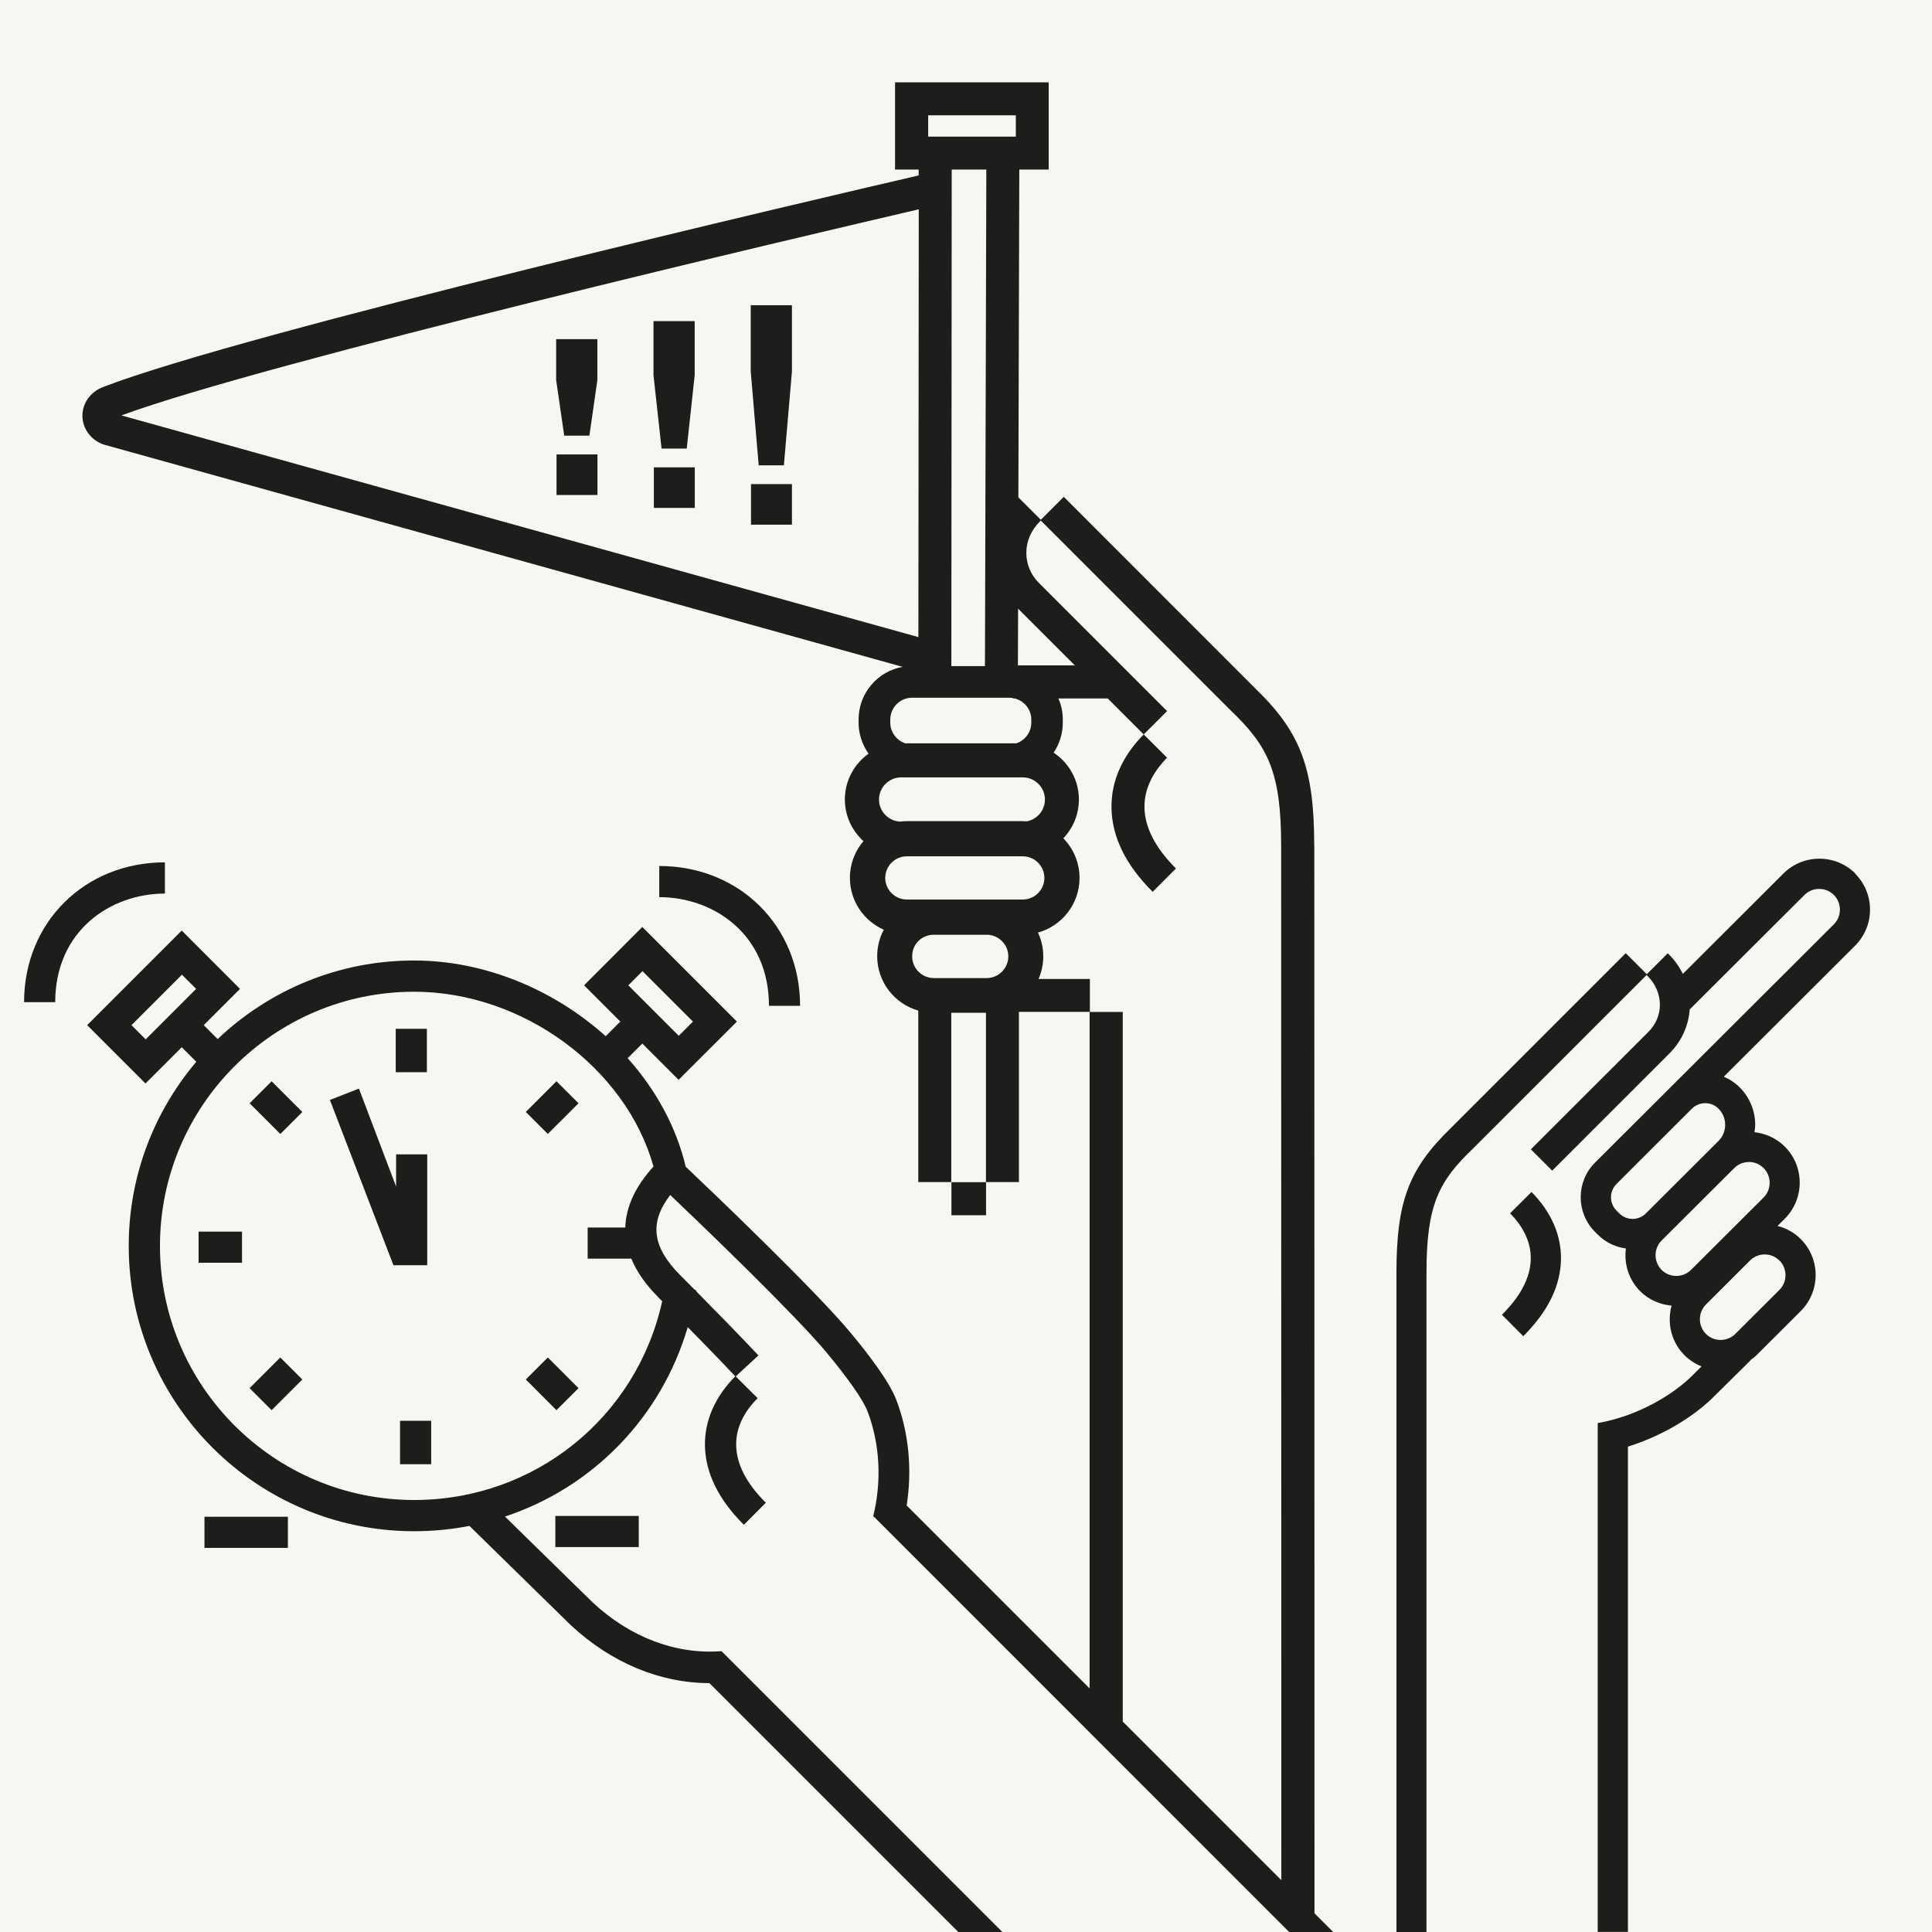 <?xml version="1.0" encoding="UTF-8"?>
<svg xmlns="http://www.w3.org/2000/svg" viewBox="0 0 211 211">
  <defs>
    <style>
      .cls-1 {
        fill: #1d1d1b;
      }

      .cls-2 {
        fill: #f7f6f3;
      }
    </style>
  </defs>
  <g id="Ebene_2">
    <rect class="cls-2" x="-4.92" y="-2" width="217" height="216"/>
  </g>
  <g id="Ebene_1">
    <g>
      <polygon class="cls-1" points="81.99 40.58 82.86 50.82 85.61 50.82 86.49 40.58 86.49 33.33 81.99 33.33 81.99 40.58"/>
      <rect class="cls-1" x="82.02" y="52.87" width="4.47" height="4.43"/>
      <path class="cls-1" d="M202.64,95.41c-2.17-2.17-5.7-2.18-7.88,0l-10.97,10.95c-.38-.76-.88-1.48-1.52-2.12l-.13-.13-2.29,2.29-2.3-2.3-19.19,19.19h0c-4.52,4.4-5.85,7.99-5.85,15.71v72.01s3.28,0,3.28,0v-72.01c0-7.41,1.34-9.99,5.08-13.56h0s18.96-18.96,18.96-18.96l.09.09c1.78,1.78,1.81,4.42.12,6.11l-12.85,12.84,2.33,2.33,12.81-12.81c1.35-1.35,2.08-3.05,2.21-4.8l12.53-12.5c.89-.88,2.33-.88,3.21,0,.88.89.88,2.33,0,3.21l-17.84,17.8s0,0,0,0l-8.24,8.22c-2.09,2.08-2.09,5.48,0,7.57l.31.31c.84.84,1.91,1.34,3.06,1.5-.22,1.66.29,3.39,1.55,4.66.96.96,2.19,1.47,3.44,1.58-.51,1.87-.06,3.94,1.4,5.41.55.55,1.19.96,1.87,1.23l-1.26,1.25c-2.61,2.43-6.46,4.32-10.05,4.93h0s-.03.01-.03.01v55.57h3.3v-53c3.33-1.04,6.63-2.87,9.06-5.14l4.33-4.28-.02-.02c.23-.17.47-.34.68-.55l4.82-4.81c2.17-2.17,2.18-5.7,0-7.87-.71-.71-1.58-1.19-2.53-1.43l.79-.79c2.17-2.17,2.18-5.7,0-7.88-.93-.93-2.1-1.43-3.31-1.57.04-.27.08-.53.08-.8,0-1.54-.6-3-1.69-4.09-.51-.51-1.1-.9-1.74-1.17l14.34-14.31c2.17-2.17,2.18-5.7,0-7.87ZM194.34,137.66c.88.89.88,2.33,0,3.21l-4.82,4.81c-.89.88-2.33.88-3.21,0-.88-.89-.88-2.33,0-3.21l4.82-4.81c.43-.43,1-.66,1.6-.66h0c.61,0,1.18.24,1.6.67ZM191,126.9c.58,0,1.16.22,1.61.67.88.89.88,2.33,0,3.21l-7.93,7.91c-.89.88-2.33.88-3.21,0-.88-.89-.88-2.33,0-3.21l.61-.61s0,0,0,0l7.32-7.3c.44-.44,1.02-.66,1.6-.66ZM188.41,122.85c0,.66-.26,1.29-.73,1.76l-7.93,7.91c-.8.8-2.1.8-2.9,0l-.31-.31c-.8-.8-.8-2.1,0-2.9l2.46-2.46h0s5.78-5.77,5.78-5.77c.39-.38.9-.6,1.45-.6h0c.55,0,1.06.21,1.45.6.47.47.73,1.09.73,1.76Z"/>
      <path class="cls-1" d="M164.92,132.51c1.05,1.06,2.3,2.78,2.26,4.98-.03,2-1.09,4.06-3.15,6.1l2.33,2.34c2.69-2.67,4.07-5.49,4.12-8.39.04-2.65-1.07-5.19-3.22-7.36l-2.34,2.33Z"/>
      <rect class="cls-1" x="22.33" y="165.65" width="9.11" height="3.4"/>
      <rect class="cls-1" x="60.65" y="165.56" width="9.11" height="3.4"/>
      <path class="cls-1" d="M18.01,94.18c-8.77,0-15.38,6.56-15.38,15.27h3.4c0-7.79,6.03-11.86,11.98-11.86v-3.4Z"/>
      <rect class="cls-1" x="43.22" y="112.36" width="3.4" height="4.74"/>
      <rect class="cls-1" x="43.69" y="155.17" width="3.4" height="4.74"/>
      <rect class="cls-1" x="21.69" y="134.51" width="4.74" height="3.4"/>
      <rect class="cls-1" x="28.44" y="118.6" width="3.4" height="4.74" transform="translate(-76.72 56.76) rotate(-45.01)"/>
      <rect class="cls-1" x="58.6" y="148.76" width="3.4" height="4.74" transform="translate(-89.19 86.88) rotate(-44.99)"/>
      <rect class="cls-1" x="27.77" y="149.43" width="4.74" height="3.4" transform="translate(-98.04 65.58) rotate(-45)"/>
      <rect class="cls-1" x="57.93" y="119.27" width="4.74" height="3.4" transform="translate(-67.86 78.02) rotate(-44.98)"/>
      <path class="cls-1" d="M83.98,109.85h3.4c0-8.7-6.61-15.27-15.38-15.27v3.4c5.95,0,11.98,4.07,11.98,11.86Z"/>
      <polygon class="cls-1" points="46.02 138.18 46.66 138.18 46.66 126.07 43.26 126.07 43.26 129.59 39.2 118.89 36.03 120.13 42.97 138.18 46.02 138.18 46.02 138.18"/>
      <rect class="cls-1" x="103.91" y="129.11" width="3.78" height="3.61"/>
      <path class="cls-1" d="M143.53,92.38c0-8.44-1.45-12.36-6.39-17.15h0s-20.96-20.97-20.96-20.97l-2.51,2.51-2.45-2.45.1-35.8h3.21v-9.53h-16.78v9.53h2.58v.64c-10.41,2.41-73.71,17.17-89.08,23.11-1.37.53-2.25,1.76-2.25,3.13s.88,2.61,2.25,3.13l87.33,24.3c-2.73.48-4.81,2.87-4.81,5.74v.35c0,1.26.41,2.43,1.09,3.39-1.56,1.11-2.59,2.94-2.59,5,0,1.81.79,3.43,2.03,4.55-.92,1.08-1.48,2.48-1.48,4.01,0,2.53,1.52,4.7,3.7,5.67-.46.86-.72,1.85-.72,2.89,0,2.82,1.9,5.2,4.49,5.94v18.73h3.6v-18.49h3.79v18.49h3.6v-18.59h7.72v73.89l-19.98-19.98c.62-3.94.23-7.99-1.15-11.58-.77-2.01-3.13-5.07-4.97-7.28-3.88-4.67-15.13-15.41-18.01-18.14h0c-1.04-4.38-3.28-8.43-6.34-11.85l1.6-1.6,3.96,3.96,6.37-6.36-10.33-10.33-6.36,6.37,3.96,3.96-1.6,1.6c-5.63-5.07-13.18-8.27-20.94-8.27-8.3,0-15.85,3.27-21.44,8.58l-1.52-1.52,3.96-3.96-6.36-6.37-10.33,10.33,6.37,6.37,3.96-3.96,1.59,1.59c-4.6,5.43-7.38,12.45-7.38,20.11,0,17.18,13.98,31.16,31.16,31.16,2.07,0,4.09-.2,6.05-.58l11.09,10.86c4.42,4.1,9.72,6.3,15.12,6.31l27.19,27.19h4.81l-30.68-30.68-.02.02v-.02c-4.98.38-9.95-1.51-14.04-5.31l-9.59-9.39c9.55-3.16,17.06-10.8,19.96-20.69,3.5,3.56,5.04,5.21,5.19,5.37-2.21,2.23-3.35,4.84-3.31,7.57.05,2.98,1.48,5.89,4.25,8.65l2.4-2.41c-2.12-2.11-3.21-4.22-3.24-6.29-.04-2.27,1.25-4.04,2.34-5.13l-2.39-2.38,2.48-2.29c-.09-.09-1.99-2.15-6.82-7.03,0-.04.01-.07.02-.11l-.15-.02c-.51-.51-1.04-1.05-1.61-1.62-3.03-3.05-3.39-5.73-1.07-8.74,3.57,3.4,13.64,13.07,17.12,17.26,2.3,2.77,3.95,5.13,4.41,6.33,1.37,3.55,1.59,7.64.63,11.52h.06s45.39,45.4,45.39,45.4h4.81l-2.06-2.06-.02-116.56ZM70.17,106.06l5.51,5.51-1.55,1.55-5.51-5.51,1.55-1.55ZM15.91,113.51l-1.55-1.55,5.51-5.51,1.55,1.55-5.51,5.51ZM71.84,141.63c.17.17.32.32.48.48-2.79,12.68-13.91,21.71-27.09,21.71-15.3,0-27.76-12.45-27.76-27.75s12.45-27.76,27.76-27.76c11.84,0,23.13,8.32,26.14,19.09-1.99,2.19-3.02,4.43-3.08,6.66h-4.11v3.4h4.74v-.06c.58,1.43,1.55,2.84,2.93,4.23ZM111.19,66.47l6.2,6.2h-6.22l.02-6.2ZM101.37,12.59h9.57v2.33h-9.57v-2.33ZM107.72,18.52l-.15,54.23h-3.67l.04-54.23h3.77ZM12.51,45.16h0,0ZM13.26,45.37c15.75-5.81,74.99-19.7,87.08-22.51l-.04,46.72L13.26,45.37ZM97.23,78.58c0-1.31,1.07-2.38,2.38-2.38h10.64c.13,0,.25.02.38.04v.04h.18c1.04.25,1.82,1.19,1.82,2.3v.35c0,1.05-.69,1.93-1.63,2.25h-12.14c-.94-.32-1.63-1.2-1.63-2.25v-.35ZM96,87.32c0-1.33,1.09-2.42,2.42-2.42h13.28c1.33,0,2.42,1.09,2.42,2.42,0,1.19-.86,2.17-1.98,2.38-.15-.01-.29-.02-.44-.02h-12.66c-.26,0-.51.02-.76.05-1.27-.08-2.28-1.12-2.28-2.41ZM107.75,106.82h-5.75c-1.31,0-2.38-1.06-2.38-2.37s.97-2.26,2.19-2.36h6.12c1.22.1,2.19,1.11,2.19,2.36,0,1.31-1.07,2.37-2.38,2.37ZM99.04,98.24c-1.3,0-2.36-1.06-2.36-2.36s1.06-2.36,2.36-2.36h12.66c1.3,0,2.36,1.06,2.36,2.36s-1.06,2.36-2.36,2.36h-12.66ZM122.62,188.02v-77.5h-3.59v-3.6h-5.61c.33-.76.52-1.6.52-2.48,0-.93-.21-1.8-.58-2.59,2.62-.73,4.54-3.13,4.54-5.97,0-1.68-.68-3.21-1.77-4.33,1.05-1.1,1.7-2.59,1.7-4.23,0-2.14-1.1-4.02-2.76-5.12.63-.93,1-2.06,1-3.27v-.35c0-.82-.17-1.6-.48-2.3h5.39l3.93,3.93c-2.35,2.36-3.57,5.14-3.52,8.03.05,3.16,1.56,6.24,4.5,9.16l2.54-2.55c-2.24-2.23-3.4-4.47-3.44-6.66-.04-2.4,1.32-4.28,2.47-5.44l-2.55-2.54,2.55-2.55-13.99-13.99c-.9-.9-1.39-2.07-1.38-3.31,0-1.25.53-2.46,1.48-3.41l.1-.1,20.71,20.71h0c4.09,3.9,5.54,6.72,5.54,14.82l.02,112.96-17.33-17.33Z"/>
      <rect class="cls-1" x="71.41" y="51.04" width="4.47" height="4.43"/>
      <polygon class="cls-1" points="71.37 40.97 72.25 48.99 75 48.99 75.87 40.97 75.87 35.07 71.37 35.07 71.37 40.97"/>
      <polygon class="cls-1" points="60.74 41.51 61.62 47.58 64.37 47.58 65.24 41.51 65.24 37.04 60.74 37.04 60.74 41.51"/>
      <rect class="cls-1" x="60.78" y="49.63" width="4.47" height="4.43"/>
    </g>
  </g>
</svg>